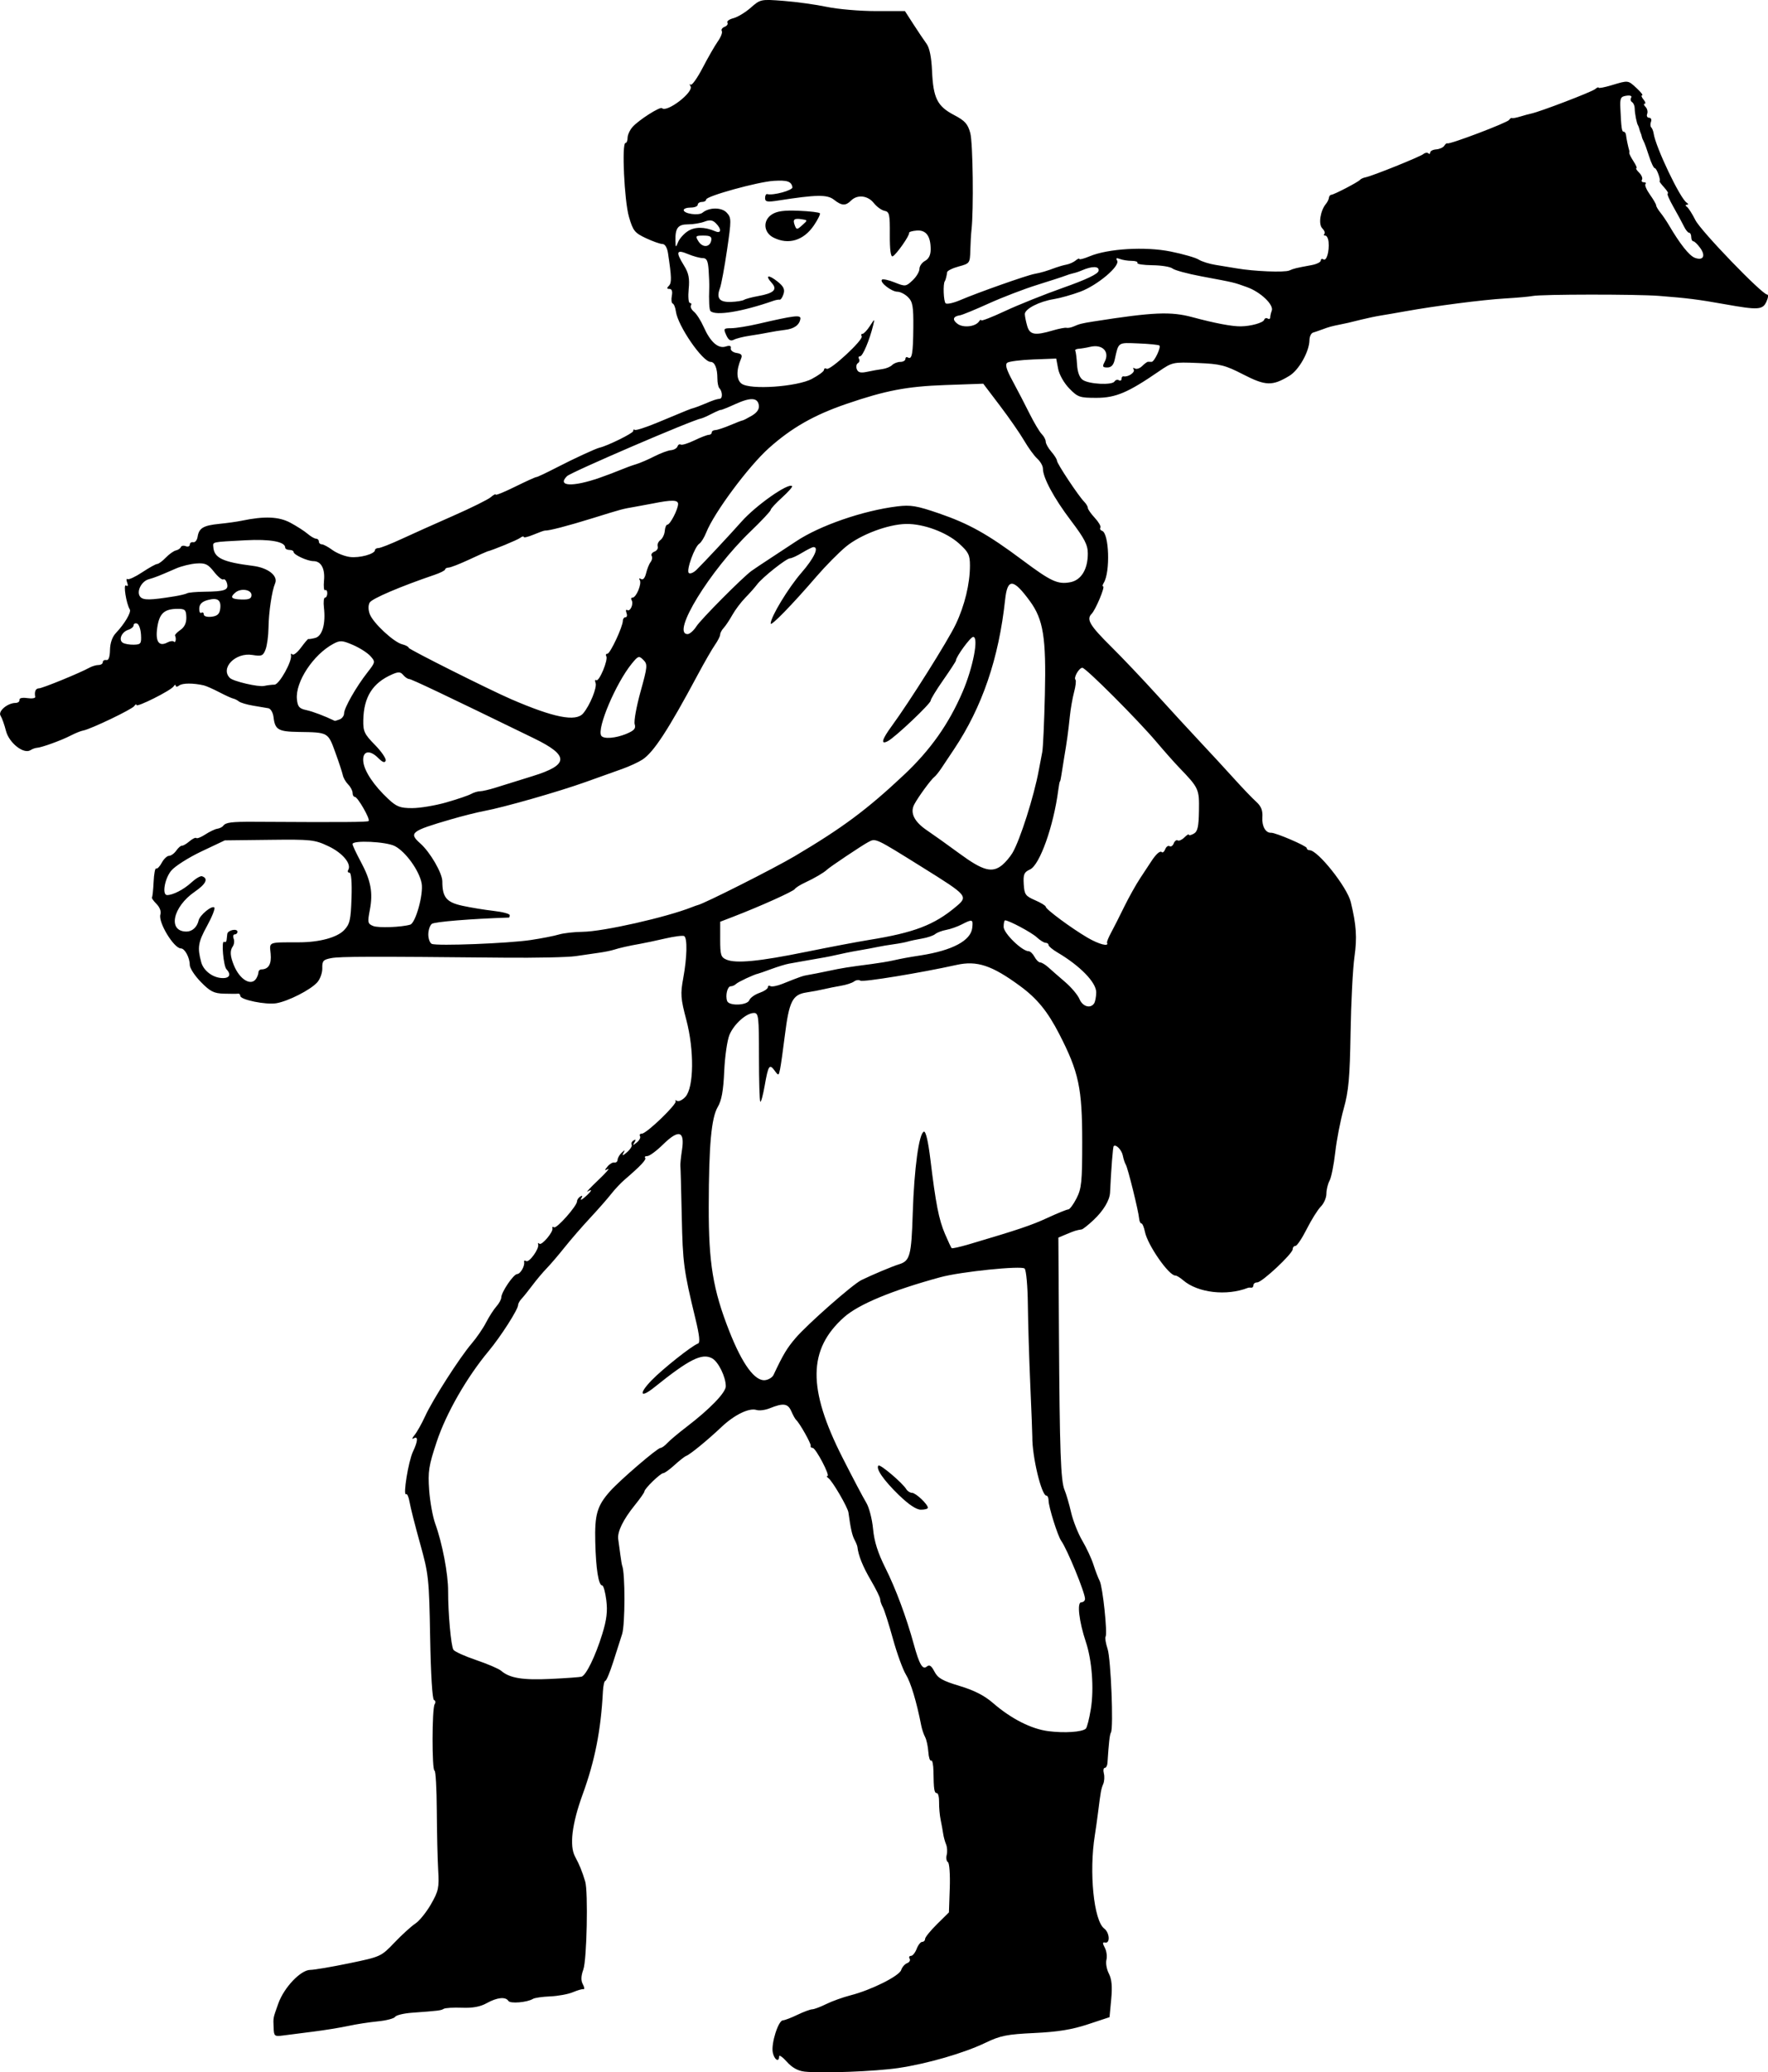 <?xml version="1.0" encoding="UTF-8"?>
<svg version="1.1" viewBox="0 0 201.59 236.3" xmlns="http://www.w3.org/2000/svg">
<g transform="translate(-11.328 -5.134)">
<path d="m103.05 241.35c-0.743-0.082-1.41-0.453-2-1.115-0.487-0.545-0.885-0.822-0.885-0.614 0 0.733-0.568 0.367-0.727-0.469-0.194-1.016 0.636-3.629 1.157-3.644 0.203-6e-3 0.946-0.289 1.65-0.629s1.466-0.623 1.693-0.629c0.227-6e-3 0.947-0.276 1.6-0.601 0.653-0.324 1.907-0.774 2.787-1 2.348-0.602 5.541-2.199 5.757-2.88 0.103-0.325 0.407-0.676 0.676-0.779 0.268-0.103 0.398-0.332 0.289-0.51s-0.043-0.322 0.148-0.322c0.191 0 0.484-0.36 0.651-0.8s0.452-0.8 0.632-0.8 0.328-0.151 0.328-0.335c0-0.184 0.612-0.94 1.36-1.68l1.36-1.345 0.096-2.771c0.053-1.533-0.041-2.856-0.21-2.96-0.168-0.104-0.232-0.475-0.14-0.824 0.091-0.349 0.059-0.889-0.071-1.2-0.13-0.311-0.279-0.853-0.329-1.205-0.051-0.352-0.182-1.072-0.291-1.6s-0.189-1.428-0.177-2c0.012-0.572-0.102-1.04-0.254-1.04-0.299 0-0.359-0.384-0.388-2.492-0.01-0.754-0.129-1.304-0.263-1.221-0.135 0.083-0.279-0.364-0.322-0.994-0.042-0.63-0.208-1.39-0.369-1.69-0.16-0.3-0.359-0.891-0.441-1.315-0.524-2.689-1.188-4.898-1.745-5.804-0.354-0.575-1.022-2.414-1.484-4.086s-0.978-3.29-1.146-3.596c-0.168-0.306-0.306-0.713-0.306-0.906 0-0.193-0.48-1.17-1.067-2.171-0.915-1.56-1.426-2.833-1.53-3.806-0.014-0.133-0.163-0.498-0.331-0.811-0.267-0.498-0.445-1.299-0.692-3.11-0.082-0.6-1.831-3.597-2.284-3.915-0.184-0.129-0.233-0.237-0.109-0.24 0.344-7e-3 -1.335-3.205-1.684-3.205-0.167 0-0.268-0.108-0.225-0.24 0.074-0.226-1.272-2.615-1.668-2.96-0.101-0.088-0.347-0.533-0.547-0.989-0.389-0.888-0.912-0.958-2.466-0.328-0.507 0.205-1.181 0.291-1.496 0.191-0.85-0.27-2.527 0.549-4.016 1.96-1.557 1.476-3.566 3.121-4.004 3.278-0.171 0.061-0.769 0.529-1.328 1.04-0.559 0.511-1.139 0.928-1.29 0.928-0.319 0-2.144 1.771-2.144 2.082 0 0.116-0.486 0.811-1.08 1.545-1.34 1.655-2.027 3.057-1.908 3.894 0.05 0.352 0.158 1.144 0.239 1.76 0.081 0.616 0.178 1.192 0.215 1.28 0.344 0.824 0.338 6.706-0.009 7.785-0.179 0.558-0.636 1.987-1.015 3.175s-0.784 2.16-0.9 2.16c-0.116 0-0.239 0.54-0.274 1.2-0.23 4.439-0.913 7.907-2.316 11.76-1.216 3.34-1.521 5.855-0.858 7.083 0.501 0.929 0.805 1.676 1.153 2.837 0.349 1.165 0.185 8.924-0.212 10.032-0.269 0.751-0.286 1.255-0.056 1.685 0.18 0.337 0.214 0.588 0.074 0.557-0.14-0.031-0.686 0.127-1.214 0.35s-1.688 0.437-2.577 0.474c-0.889 0.037-1.772 0.164-1.963 0.281-0.663 0.409-2.604 0.573-2.811 0.237-0.312-0.505-1.289-0.404-2.471 0.255-0.733 0.409-1.6 0.57-2.818 0.522-0.968-0.037-1.904 0.018-2.08 0.123-0.324 0.194-0.557 0.223-3.627 0.448-0.939 0.069-1.803 0.28-1.92 0.469-0.117 0.189-1.005 0.42-1.973 0.514-0.968 0.094-2.48 0.328-3.36 0.52s-2.68 0.485-4 0.651-2.868 0.364-3.44 0.44c-0.977 0.13-1.042 0.077-1.078-0.87-0.046-1.231-0.085-1.029 0.531-2.768 0.65-1.835 2.554-3.839 3.652-3.843 0.448-2e-3 2.446-0.341 4.438-0.754 3.59-0.744 3.637-0.766 5.162-2.365 0.846-0.887 1.914-1.859 2.373-2.16 0.459-0.301 1.263-1.296 1.787-2.211 0.86-1.504 0.94-1.88 0.821-3.886-0.072-1.222-0.144-4.273-0.158-6.781-0.015-2.508-0.13-4.56-0.257-4.561-0.308-6.4e-4 -0.297-7.097 0.011-7.572 0.133-0.205 0.1-0.421-0.073-0.48-0.189-0.064-0.366-2.932-0.441-7.147-0.121-6.746-0.169-7.194-1.152-10.72-0.564-2.024-1.102-4.147-1.195-4.717-0.094-0.571-0.274-0.973-0.4-0.895-0.376 0.233 0.268-3.743 0.784-4.836 0.582-1.234 0.612-1.829 0.076-1.516-0.22 0.129-0.172-0.043 0.107-0.381 0.279-0.338 0.824-1.308 1.211-2.155 0.867-1.896 3.93-6.679 5.313-8.296 0.563-0.658 1.299-1.734 1.636-2.391 0.337-0.657 0.864-1.478 1.172-1.824s0.56-0.808 0.56-1.026c0-0.601 1.389-2.653 1.806-2.668 0.378-0.014 0.901-0.931 0.797-1.397-0.032-0.145 0.073-0.182 0.234-0.083 0.339 0.21 1.513-1.416 1.367-1.893-0.054-0.176 0.005-0.217 0.131-0.091 0.261 0.261 1.63-1.355 1.496-1.767-0.048-0.148 0.035-0.194 0.185-0.101 0.298 0.184 2.623-2.443 2.623-2.963 0-0.176 0.166-0.423 0.369-0.548 0.249-0.154 0.283-0.082 0.105 0.221-0.145 0.247 0.048 0.175 0.431-0.16 0.766-0.671 0.92-1.001 0.295-0.631-0.22 0.13 0.32-0.448 1.2-1.284s1.384-1.411 1.12-1.277c-0.41 0.209-0.417 0.167-0.049-0.286 0.237-0.292 0.59-0.5 0.785-0.461 0.195 0.038 0.361-0.103 0.369-0.314s0.216-0.571 0.461-0.8c0.371-0.345 0.402-0.334 0.185 0.064-0.171 0.314-0.024 0.271 0.426-0.123 0.378-0.332 0.617-0.718 0.53-0.858-0.087-0.14 0.011-0.359 0.217-0.487 0.256-0.158 0.289-0.089 0.104 0.218-0.23 0.382-0.19 0.384 0.267 0.013 0.296-0.24 0.459-0.564 0.363-0.72-0.096-0.156 1.19e-4 -0.284 0.215-0.284 0.538 0 4.098-3.438 3.849-3.717-0.111-0.124-0.04-0.134 0.156-0.022 0.196 0.112 0.628-0.096 0.96-0.462 0.966-1.068 1.016-5.308 0.103-8.765-0.648-2.455-0.686-2.958-0.352-4.766 0.435-2.361 0.485-4.561 0.108-4.793-0.145-0.09-1.117 0.033-2.16 0.274-1.042 0.241-2.328 0.513-2.856 0.606-1.288 0.226-2.329 0.46-3.032 0.684-0.32 0.101-1.064 0.251-1.654 0.333-0.59 0.082-1.793 0.256-2.673 0.388s-4.552 0.21-8.16 0.175c-15.161-0.148-18.696-0.14-19.699 0.049-0.924 0.173-1.054 0.319-1.031 1.149 0.015 0.523-0.247 1.254-0.582 1.624-0.772 0.854-3.268 2.128-4.644 2.371-1.179 0.208-4.124-0.391-4.124-0.838 0-0.158-0.108-0.271-0.24-0.25-0.132 0.021-0.858 0.021-1.613 0-1.157-0.032-1.572-0.241-2.64-1.331-0.697-0.711-1.267-1.585-1.267-1.941 0-0.831-0.562-1.886-1.005-1.886-0.808 0-2.622-2.997-2.345-3.872 0.109-0.342-0.073-0.83-0.447-1.205-0.346-0.346-0.578-0.681-0.515-0.744 0.063-0.063 0.148-0.86 0.19-1.771 0.042-0.911 0.172-1.597 0.291-1.523 0.118 0.073 0.405-0.222 0.638-0.656 0.232-0.434 0.606-0.789 0.83-0.789 0.224 0 0.596-0.269 0.826-0.597 0.23-0.328 0.521-0.58 0.648-0.56 0.126 0.02 0.51-0.203 0.853-0.497 0.343-0.294 0.695-0.462 0.783-0.374 0.088 0.088 0.553-0.099 1.035-0.415 0.482-0.316 1.092-0.606 1.356-0.644 0.264-0.039 0.566-0.188 0.672-0.332 0.29-0.394 0.923-0.476 3.552-0.461 10.179 0.059 12.906 0.041 13.036-0.089 0.206-0.206-1.251-2.751-1.575-2.751-0.144 0-0.261-0.206-0.261-0.457 0-0.251-0.224-0.681-0.497-0.954-0.274-0.274-0.55-0.752-0.613-1.063-0.064-0.311-0.452-1.489-0.863-2.618-0.831-2.285-0.792-2.263-4.179-2.313-2.321-0.034-2.692-0.253-2.859-1.687-0.06-0.515-0.323-0.969-0.588-1.014-0.264-0.046-1.056-0.18-1.76-0.299-0.704-0.119-1.424-0.334-1.6-0.478-0.176-0.144-0.464-0.29-0.64-0.324-0.176-0.034-0.896-0.362-1.6-0.729-0.704-0.367-1.496-0.717-1.76-0.778-1.188-0.275-2.433-0.272-2.8 0.008-0.22 0.168-0.402 0.179-0.405 0.026-0.003-0.154-0.111-0.118-0.24 0.08-0.311 0.474-4.234 2.441-4.24 2.126-0.003-0.135-0.111-0.084-0.24 0.113-0.246 0.375-4.989 2.648-5.829 2.794-0.267 0.046-0.918 0.309-1.446 0.584-1.043 0.543-3.326 1.368-3.84 1.389-0.176 0.007-0.504 0.128-0.729 0.269-0.776 0.486-2.444-0.834-2.791-2.208-0.176-0.696-0.453-1.471-0.615-1.723-0.324-0.503 0.784-1.448 1.708-1.457 0.278-0.003 0.479-0.159 0.446-0.347-0.036-0.204 0.323-0.285 0.893-0.202 0.524 0.077 0.931 0.015 0.903-0.138-0.111-0.612 0.045-0.972 0.425-0.975 0.392-0.003 4.66-1.75 5.756-2.356 0.306-0.169 0.774-0.307 1.04-0.307s0.484-0.144 0.484-0.32 0.18-0.284 0.4-0.24c0.262 0.052 0.407-0.347 0.422-1.16 0.014-0.782 0.26-1.491 0.667-1.92 0.999-1.053 1.785-2.382 1.592-2.694-0.406-0.656-0.766-2.938-0.432-2.731 0.215 0.133 0.262 0.008 0.129-0.339-0.116-0.302-0.095-0.477 0.047-0.39 0.142 0.088 0.896-0.264 1.676-0.782 0.78-0.518 1.546-0.942 1.702-0.943 0.156-6.4e-4 0.596-0.325 0.977-0.721 0.382-0.396 0.902-0.767 1.157-0.824s0.508-0.229 0.564-0.382c0.055-0.153 0.307-0.199 0.56-0.102 0.253 0.097 0.459 0.017 0.459-0.178 0-0.195 0.177-0.318 0.392-0.274s0.44-0.234 0.499-0.617c0.153-0.996 0.654-1.296 2.468-1.476 0.88-0.087 2.032-0.248 2.56-0.359 2.595-0.542 4.235-0.474 5.55 0.23 0.72 0.386 1.604 0.953 1.963 1.261 0.359 0.308 0.796 0.56 0.97 0.56 0.174 0 0.316 0.144 0.316 0.32s0.15 0.32 0.333 0.32c0.183 0 0.726 0.291 1.207 0.646 0.48 0.355 1.375 0.713 1.987 0.796 1.095 0.147 2.873-0.34 2.873-0.787 0-0.125 0.18-0.229 0.4-0.229 0.22-9.6e-4 1.392-0.462 2.605-1.024 1.213-0.562 3.877-1.758 5.92-2.656 2.043-0.899 3.967-1.852 4.275-2.119 0.308-0.267 0.56-0.399 0.56-0.293 0 0.106 1.007-0.306 2.238-0.914 1.231-0.608 2.314-1.098 2.407-1.089 0.093 0.009 1.138-0.484 2.322-1.096 1.911-0.988 4.429-2.152 4.873-2.253 0.909-0.207 3.84-1.652 3.84-1.894 0-0.173 0.08-0.235 0.177-0.138 0.097 0.097 1.285-0.286 2.64-0.852 3.543-1.48 3.71-1.546 4.063-1.635 0.176-0.044 0.752-0.262 1.28-0.485 1.027-0.433 1.274-0.516 1.732-0.579 0.324-0.044 0.278-0.857-0.069-1.204-0.122-0.122-0.223-0.619-0.223-1.103 0-1.163-0.299-1.893-0.774-1.893-0.916 0-3.743-4.108-3.959-5.754-0.058-0.443-0.22-0.847-0.36-0.897-0.14-0.05-0.186-0.446-0.103-0.88 0.099-0.515 0.005-0.789-0.271-0.789-0.311 0-0.327-0.094-0.064-0.358 0.331-0.331 0.314-0.975-0.102-3.722-0.095-0.629-0.343-1.04-0.626-1.04-0.258 0-1.109-0.301-1.891-0.668-1.284-0.604-1.472-0.839-1.935-2.432-0.527-1.812-0.838-8.42-0.396-8.42 0.132 1.17e-4 0.24-0.266 0.24-0.591s0.252-0.878 0.56-1.23c0.689-0.786 3.153-2.36 3.364-2.149 0.544 0.544 3.639-1.828 3.254-2.494-0.132-0.229-0.127-0.314 0.012-0.188 0.139 0.125 0.755-0.739 1.37-1.92 0.614-1.181 1.397-2.543 1.739-3.026 0.342-0.483 0.541-1.008 0.443-1.167-0.098-0.159 0.046-0.375 0.32-0.48 0.274-0.105 0.418-0.321 0.32-0.479s0.209-0.385 0.682-0.504c0.473-0.119 1.363-0.657 1.978-1.197 1.106-0.971 1.144-0.979 3.758-0.778 1.453 0.112 3.667 0.419 4.921 0.683 1.254 0.264 3.77 0.48 5.591 0.48h3.312l0.981 1.52c0.539 0.836 1.211 1.835 1.493 2.22 0.331 0.453 0.549 1.545 0.617 3.094 0.135 3.081 0.599 4.013 2.491 5.006 1.263 0.662 1.585 1.019 1.87 2.07 0.3 1.107 0.395 8.804 0.136 11.05-0.051 0.44-0.111 1.478-0.133 2.308-0.04 1.478-0.067 1.515-1.321 1.852-0.704 0.19-1.298 0.483-1.32 0.652-0.054 0.419-0.186 0.931-0.265 1.028-0.227 0.281-0.145 2.358 0.1 2.528 0.165 0.115 0.9-0.049 1.633-0.363 2.014-0.863 7.583-2.83 8.491-2.999 0.781-0.145 1.343-0.311 2.48-0.734 0.308-0.114 0.837-0.261 1.175-0.326 0.338-0.065 0.806-0.277 1.04-0.471 0.234-0.194 0.425-0.271 0.425-0.17 0 0.101 0.526-0.037 1.169-0.306 2.1-0.877 6.34-1.128 9.231-0.545 1.408 0.284 2.848 0.698 3.2 0.92 0.352 0.222 1.216 0.494 1.92 0.605 0.704 0.11 1.784 0.288 2.4 0.395 1.986 0.345 5.462 0.486 6.019 0.244 0.546-0.238 0.664-0.266 2.541-0.615 0.572-0.106 1.04-0.339 1.04-0.517 0-0.178 0.14-0.238 0.311-0.132 0.353 0.218 0.683-0.916 0.581-1.994-0.037-0.396-0.205-0.72-0.373-0.72s-0.216-0.089-0.107-0.198c0.109-0.109-9.6e-4 -0.397-0.244-0.64-0.459-0.459-0.219-2.007 0.432-2.792 0.168-0.203 0.318-0.513 0.333-0.689 0.015-0.176 0.135-0.327 0.267-0.334 0.317-0.019 3.075-1.456 3.28-1.708 0.088-0.108 0.376-0.239 0.64-0.29 0.77-0.149 6.206-2.338 6.589-2.654 0.192-0.158 0.444-0.193 0.56-0.077 0.116 0.116 0.211 0.073 0.211-0.095s0.311-0.329 0.691-0.357c0.38-0.029 0.792-0.216 0.916-0.415 0.124-0.2 0.28-0.322 0.349-0.271 0.214 0.159 6.834-2.351 7.04-2.67 0.108-0.166 0.252-0.264 0.32-0.217 0.068 0.047 0.484-0.026 0.924-0.162 0.44-0.136 1.016-0.292 1.28-0.347 0.995-0.206 6.883-2.459 7.273-2.783 0.224-0.186 0.407-0.262 0.407-0.17 0 0.092 0.671-0.034 1.491-0.281 1.918-0.577 1.848-0.586 2.859 0.351 0.475 0.44 0.753 0.8 0.617 0.8-0.135 0-0.067 0.216 0.152 0.48 0.219 0.264 0.28 0.48 0.135 0.48s-0.102 0.162 0.096 0.359c0.197 0.197 0.283 0.557 0.19 0.8-0.093 0.243 6e-3 0.441 0.219 0.441 0.214 0 0.311 0.202 0.216 0.449-0.095 0.247-0.082 0.539 0.028 0.649s0.233 0.423 0.273 0.694c0.23 1.567 3.011 7.4 3.759 7.883 0.201 0.13 0.22 0.239 0.044 0.245-0.213 0.006-0.213 0.088 0 0.245 0.176 0.129 0.608 0.81 0.96 1.512 0.621 1.239 7.607 8.483 8.181 8.483 0.157 0 0.122 0.36-0.079 0.8-0.434 0.952-0.926 0.984-4.742 0.303-3.034-0.542-4.258-0.696-7.52-0.952-2.559-0.2-13.435-0.191-14.4 0.013-0.352 0.074-1.792 0.203-3.2 0.286-2.524 0.149-7.925 0.847-11.36 1.467-0.968 0.175-2.192 0.385-2.72 0.468-0.528 0.083-1.536 0.293-2.24 0.467-0.704 0.174-1.316 0.324-1.36 0.333-0.044 0.009-0.116 0.026-0.16 0.039-0.044 0.013-0.44 0.096-0.88 0.185-1.028 0.207-1.302 0.283-2.08 0.573-0.352 0.131-0.82 0.293-1.04 0.358-0.22 0.066-0.403 0.448-0.407 0.849-0.013 1.3-1.196 3.413-2.281 4.073-1.946 1.184-2.715 1.162-5.257-0.145-2.079-1.07-2.627-1.208-5.199-1.312-2.823-0.115-2.904-0.097-4.44 0.96-3.51 2.414-4.919 3.012-7.111 3.013-1.915 0.001-2.128-0.073-3.103-1.077-0.599-0.616-1.141-1.576-1.265-2.24l-0.218-1.162-2.599 0.1c-1.429 0.055-2.769 0.222-2.977 0.372-0.277 0.2-0.115 0.759 0.606 2.091 0.542 1 1.407 2.668 1.924 3.706 0.516 1.038 1.144 2.092 1.394 2.343s0.455 0.639 0.455 0.863c0 0.225 0.288 0.74 0.64 1.146s0.64 0.868 0.64 1.026c0 0.322 2.451 4.017 3.102 4.676 0.23 0.233 0.418 0.549 0.418 0.704 0 0.154 0.357 0.666 0.794 1.137 0.437 0.471 0.724 0.97 0.638 1.109s-2e-3 0.304 0.186 0.366c0.814 0.271 0.959 4.715 0.194 5.941-0.137 0.22-0.17 0.4-0.073 0.4 0.266 0-0.846 2.66-1.308 3.129-0.624 0.633-0.208 1.328 2.253 3.765 1.252 1.24 3.572 3.685 5.156 5.433 1.584 1.748 3.83 4.19 4.99 5.426 1.161 1.236 2.889 3.11 3.84 4.164 0.951 1.054 2.083 2.237 2.516 2.627 0.584 0.527 0.767 0.989 0.713 1.798-0.068 1.004 0.377 1.784 0.997 1.749 0.499-0.028 4.064 1.501 4.064 1.743 0 0.135 0.146 0.246 0.325 0.246 0.94 0 4.285 4.211 4.697 5.913 0.636 2.627 0.731 4.044 0.419 6.247-0.187 1.32-0.386 5.208-0.443 8.64-0.086 5.167-0.221 6.659-0.784 8.678-0.374 1.341-0.809 3.583-0.965 4.983-0.157 1.4-0.448 2.849-0.647 3.221-0.199 0.372-0.362 1.046-0.362 1.497s-0.284 1.105-0.631 1.452c-0.347 0.347-1.069 1.499-1.605 2.56-0.536 1.061-1.116 1.929-1.289 1.929-0.173 0-0.315 0.169-0.315 0.375 0 0.51-3.498 3.785-4.043 3.785-0.24 0-0.437 0.144-0.437 0.32s-0.108 0.303-0.24 0.282c-0.132-0.021-0.312-0.01-0.4 0.025-2.424 0.945-5.697 0.563-7.357-0.858-0.365-0.313-0.767-0.56-0.893-0.55-0.718 0.059-3.174-3.462-3.479-4.986-0.105-0.524-0.286-0.953-0.402-0.953-0.117 0-0.233-0.252-0.26-0.56-0.073-0.859-1.288-5.771-1.52-6.146-0.113-0.182-0.265-0.645-0.339-1.029-0.125-0.649-0.788-1.333-1.043-1.078-0.091 0.091-0.287 2.597-0.414 5.293-0.041 0.877-0.756 2.068-1.873 3.12-0.607 0.572-1.22 1.058-1.361 1.08-0.62 0.096-0.789 0.149-1.698 0.529l-0.96 0.402 0.066 10.954c0.081 13.428 0.202 16.803 0.641 17.834 0.187 0.44 0.522 1.585 0.743 2.544 0.221 0.959 0.795 2.411 1.276 3.226 0.481 0.815 1.054 2.046 1.273 2.736 0.22 0.69 0.54 1.527 0.712 1.861 0.346 0.672 0.906 5.971 0.672 6.36-0.082 0.135 0.021 0.758 0.227 1.384 0.377 1.141 0.694 9.003 0.384 9.533-0.143 0.245-0.243 1.125-0.397 3.477-0.02 0.308-0.158 0.56-0.307 0.56s-0.195 0.286-0.104 0.635c0.091 0.349 0.059 0.889-0.071 1.2-0.243 0.58-0.285 0.81-0.596 3.285-0.1 0.792-0.262 1.944-0.361 2.56-0.678 4.207-0.121 9.749 1.068 10.64 0.617 0.462 0.7 1.722 0.106 1.596-0.308-0.065-0.316 0.069-0.038 0.59 0.199 0.371 0.282 0.991 0.185 1.377-0.097 0.386 0.029 1.098 0.28 1.581 0.326 0.628 0.402 1.462 0.265 2.92l-0.191 2.041-2.472 0.817c-1.821 0.602-3.425 0.862-6.093 0.989-3.139 0.149-3.881 0.297-5.565 1.107-2.455 1.181-6.636 2.394-9.943 2.885-2.64 0.392-8.748 0.625-10.715 0.409zm32.083-39.098c0.137-0.123 0.397-1.143 0.578-2.267 0.37-2.297 0.128-5.53-0.571-7.622-0.778-2.329-1.034-4.524-0.528-4.524 0.238 0 0.432-0.177 0.432-0.394 0-0.708-2.031-5.658-2.711-6.608-0.402-0.562-1.438-3.859-1.444-4.598-3e-3 -0.308-0.114-0.56-0.247-0.56-0.564 0-1.639-4.491-1.608-6.72 4e-3 -0.264-0.1-2.928-0.231-5.92s-0.256-7.125-0.278-9.184c-0.022-2.059-0.187-3.891-0.366-4.07-0.355-0.355-7.288 0.355-9.594 0.983-5.514 1.502-9.339 3.089-10.992 4.561-4.128 3.676-4.178 8.136-0.181 16.015 1.164 2.296 2.382 4.606 2.706 5.134s0.673 1.871 0.776 2.983c0.134 1.441 0.541 2.73 1.416 4.48 1.177 2.353 2.39 5.617 3.234 8.697 0.625 2.282 1 2.926 1.473 2.533 0.306-0.254 0.526-0.111 0.88 0.574 0.384 0.743 0.918 1.047 2.865 1.632 1.651 0.496 2.826 1.094 3.788 1.93 2.089 1.814 4.384 2.981 6.355 3.23 1.833 0.232 3.821 0.098 4.249-0.286zm-21.326-26.653c-1.727-1.675-2.654-3.016-2.317-3.352 0.188-0.188 2.738 1.974 3.17 2.689 0.141 0.233 0.44 0.423 0.664 0.423 0.418 0 1.8 1.306 1.8 1.701 0 0.121-0.357 0.219-0.792 0.219-0.523 0-1.382-0.572-2.525-1.68zm-36.17 20.721c0.52-0.155 1.584-2.342 2.356-4.842 0.511-1.655 0.626-2.606 0.467-3.876-0.116-0.926-0.326-1.683-0.468-1.683-0.417 0-0.716-1.876-0.792-4.96-0.077-3.134 0.212-4.124 1.688-5.784 1.126-1.266 5.398-4.936 5.747-4.936 0.146 0 0.498-0.252 0.782-0.56 0.284-0.308 1.269-1.136 2.19-1.84 2.664-2.037 4.477-3.914 4.477-4.635 0-1.072-0.852-2.804-1.566-3.187-1.155-0.618-2.606 0.111-6.581 3.307-1.615 1.298-1.824 0.764-0.312-0.796 1.277-1.318 4.624-3.97 5.29-4.192 0.258-0.086 0.173-0.909-0.292-2.829-1.338-5.523-1.447-6.342-1.559-11.667-0.063-2.992-0.134-5.584-0.158-5.76-0.024-0.176 0.06-1.005 0.187-1.842 0.328-2.161-0.377-2.356-2.165-0.601-0.742 0.728-1.547 1.323-1.79 1.323s-0.354 0.087-0.248 0.194c0.183 0.183-0.525 0.939-2.327 2.481-0.44 0.377-1.137 1.117-1.548 1.645-0.412 0.528-1.492 1.758-2.4 2.733-0.908 0.975-2.22 2.487-2.915 3.36-0.695 0.873-1.614 1.947-2.041 2.387s-1.155 1.304-1.616 1.92c-0.461 0.616-1.019 1.31-1.239 1.543-0.22 0.233-0.4 0.554-0.4 0.715 0 0.506-1.976 3.595-3.365 5.262-2.49 2.987-4.833 7.077-5.911 10.318-0.917 2.758-1.018 3.402-0.867 5.522 0.095 1.32 0.407 3.048 0.695 3.84 0.801 2.204 1.474 5.725 1.468 7.68-0.008 2.522 0.327 6.245 0.601 6.689 0.129 0.208 1.297 0.738 2.596 1.178s2.583 0.99 2.852 1.224c0.961 0.832 2.443 1.077 5.611 0.927 1.76-0.084 3.359-0.199 3.553-0.257zm21.887-34.401c1.099-2.336 1.531-3.059 2.518-4.212 1.349-1.577 6.494-6.109 7.496-6.604 1.158-0.573 3.536-1.573 4.276-1.798 1.276-0.389 1.43-0.956 1.587-5.846 0.164-5.103 0.71-9.101 1.269-9.284 0.218-0.071 0.494 1.107 0.744 3.175 0.607 5.038 0.964 6.856 1.666 8.493 0.354 0.826 0.694 1.553 0.756 1.614 0.061 0.061 0.952-0.137 1.98-0.441 5.665-1.676 7.121-2.167 8.984-3.029 1.127-0.522 2.18-0.948 2.34-0.948s0.582-0.57 0.938-1.267c0.569-1.115 0.646-1.882 0.646-6.384 0-6.192-0.383-7.998-2.619-12.348-1.325-2.578-2.526-4.049-4.466-5.473-3.216-2.361-4.911-2.924-7.244-2.406-4.071 0.903-10.656 1.982-10.958 1.795-0.188-0.116-0.515-0.074-0.727 0.092-0.212 0.167-0.89 0.388-1.506 0.492-0.616 0.104-1.48 0.277-1.92 0.384s-1.347 0.278-2.015 0.379c-1.581 0.241-1.968 1.012-2.451 4.897-0.208 1.672-0.452 3.4-0.543 3.84-0.159 0.771-0.18 0.778-0.615 0.183-0.6-0.821-0.732-0.624-1.142 1.708-0.192 1.09-0.417 1.914-0.5 1.83-0.083-0.083-0.151-2.394-0.151-5.136 0-4.563-0.048-4.985-0.569-4.985-0.869 0-2.279 1.259-2.796 2.497-0.255 0.61-0.524 2.48-0.598 4.155-0.098 2.209-0.298 3.323-0.731 4.056-0.739 1.253-1.02 4.342-1.034 11.372-0.013 6.445 0.487 9.476 2.336 14.181 1.499 3.814 2.944 5.778 4.121 5.604 0.386-0.057 0.804-0.32 0.928-0.584zm36.555-42.368c0.129-0.193 0.237-0.762 0.24-1.264 6e-3 -1.13-1.825-3.014-4.419-4.546-0.559-0.33-1.016-0.713-1.016-0.851 0-0.138-0.15-0.251-0.333-0.251s-0.636-0.282-1.005-0.626c-0.592-0.551-3.178-1.934-3.618-1.934-0.09 0-0.163 0.336-0.163 0.746 0 0.726 2.104 2.774 2.85 2.774 0.18 0 0.482 0.288 0.67 0.64s0.481 0.64 0.651 0.64 0.587 0.252 0.926 0.56c0.34 0.308 1.199 1.058 1.909 1.667 0.71 0.609 1.448 1.485 1.639 1.947 0.356 0.86 1.249 1.126 1.669 0.497zm-39.314-0.367c0.105-0.272 0.624-0.646 1.154-0.831 0.53-0.185 0.964-0.475 0.964-0.644s0.129-0.228 0.286-0.131c0.157 0.097 0.769-0.017 1.36-0.254 2.086-0.836 2.36-0.931 2.994-1.03 0.352-0.055 1.36-0.253 2.24-0.441 1.595-0.34 2.229-0.441 4.96-0.795 0.792-0.103 1.872-0.281 2.4-0.398 1.187-0.261 1.586-0.335 3.2-0.588 3.605-0.567 5.693-1.68 5.861-3.125 0.117-1.004 0.026-1.034-1.194-0.404-0.496 0.256-1.293 0.537-1.772 0.624-0.479 0.087-1.044 0.302-1.256 0.478-0.212 0.176-0.883 0.404-1.492 0.508-0.609 0.103-1.343 0.259-1.63 0.346-0.288 0.087-1.008 0.224-1.6 0.304-0.592 0.08-1.437 0.222-1.877 0.316-0.44 0.094-1.286 0.252-1.881 0.351-0.594 0.099-1.35 0.241-1.68 0.314-1.688 0.377-2.116 0.464-2.999 0.612-0.528 0.089-1.392 0.24-1.92 0.337-0.528 0.097-1.248 0.225-1.6 0.286-0.352 0.061-1.254 0.336-2.005 0.612-0.75 0.276-1.432 0.514-1.514 0.528-0.429 0.076-2.277 0.939-2.508 1.171-0.147 0.148-0.421 0.268-0.609 0.268-0.378 0-0.632 1.05-0.407 1.68 0.21 0.587 2.293 0.509 2.525-0.095zm-56.225-2.465c0.14-0.22 0.256-0.544 0.259-0.72 0.003-0.176 0.149-0.322 0.325-0.325 0.827-0.013 1.175-0.601 1.062-1.793-0.132-1.381-0.357-1.291 3.258-1.298 2.326-4e-3 4.34-0.555 5.138-1.404 0.636-0.677 0.747-1.171 0.826-3.662 0.057-1.805-0.03-2.879-0.235-2.879-0.18 0-0.244-0.133-0.144-0.296 0.42-0.68-0.623-1.944-2.235-2.707-1.594-0.755-1.949-0.794-6.756-0.737l-5.074 0.06-2.663 1.261c-1.465 0.694-3.013 1.677-3.44 2.185-0.758 0.901-1.082 2.794-0.478 2.794 0.67 0 1.908-0.64 2.754-1.424 0.494-0.458 1.044-0.784 1.222-0.724 0.76 0.253 0.47 0.875-0.825 1.766-2.524 1.736-3.106 4.542-0.943 4.542 0.658 0 1.214-0.511 1.386-1.273 0.138-0.61 1.517-1.743 1.79-1.47 0.115 0.115-0.267 1.077-0.85 2.138-1.004 1.827-1.099 2.437-0.641 4.113 0.243 0.888 1.173 1.65 2.169 1.776 1.002 0.127 1.331-0.327 0.71-0.979-0.352-0.37-0.609-3.343-0.271-3.135 0.132 0.082 0.258-4e-3 0.28-0.191 0.022-0.186 0.058-0.505 0.08-0.708 0.047-0.436 1.16-0.669 1.16-0.242 0 0.16-0.139 0.292-0.31 0.292-0.17 0-0.226 0.218-0.124 0.484 0.102 0.266 0.059 0.662-0.095 0.88-0.349 0.491-0.311 1.113 0.133 2.186 0.671 1.623 1.965 2.384 2.533 1.49zm62.664-3.038c2.64-0.539 5.88-1.154 7.2-1.367 5.146-0.828 7.433-1.701 9.913-3.781 1.432-1.2 1.382-1.259-3.785-4.482-5.468-3.411-5.344-3.353-6.208-2.895-0.717 0.38-4.416 2.857-4.72 3.161-0.308 0.308-1.449 0.977-2.458 1.442-0.56 0.258-1.096 0.594-1.191 0.748-0.168 0.272-3.942 1.97-6.99 3.145l-1.519 0.585-0.001 2.01c-9.6e-4 1.782 0.08 2.045 0.719 2.313 1.093 0.459 3.745 0.2 9.04-0.881zm-31.36-1.359c1.232-0.184 2.672-0.466 3.2-0.626 0.528-0.16 1.752-0.299 2.72-0.31 2.339-0.026 9.58-1.663 12.48-2.821 0.264-0.105 0.552-0.207 0.64-0.226 0.712-0.152 8.677-4.17 11.04-5.569 5.471-3.24 8.252-5.309 12.48-9.284 3.017-2.837 5.106-5.795 6.682-9.463 1.193-2.776 1.864-6.265 1.206-6.265-0.31 0-1.968 2.273-1.968 2.698 0 0.083-0.648 1.078-1.44 2.211-0.792 1.133-1.44 2.194-1.44 2.358 0 0.348-4.022 4.157-4.866 4.608-0.869 0.465-0.715-0.151 0.427-1.709 2.028-2.767 6.416-9.742 7.3-11.606 1.021-2.151 1.618-4.625 1.618-6.699 0-1.204-0.163-1.534-1.236-2.504-1.425-1.288-4.061-2.266-6.027-2.236-2.067 0.031-5.219 1.218-6.88 2.591-0.817 0.675-2.325 2.203-3.351 3.395-2.774 3.223-5.226 5.741-5.226 5.367 0-0.751 2.01-4.069 3.51-5.794 1.44-1.656 2.035-2.923 1.37-2.92-0.132 6.4e-4 -0.711 0.289-1.288 0.64-0.576 0.351-1.2 0.639-1.386 0.639-0.415 0-3.163 2.18-3.763 2.987-0.24 0.323-0.839 0.998-1.331 1.501-0.492 0.503-1.159 1.388-1.483 1.968-0.324 0.579-0.769 1.246-0.989 1.482-0.22 0.236-0.4 0.576-0.4 0.756s-0.267 0.71-0.594 1.177c-0.327 0.467-1.211 2.001-1.964 3.409-3.359 6.277-5.024 8.832-6.302 9.669-0.45 0.295-1.484 0.773-2.298 1.063-0.815 0.29-2.705 0.966-4.201 1.502-3.062 1.097-9.342 2.891-11.52 3.292-0.792 0.146-2.52 0.58-3.84 0.965-4.541 1.324-4.82 1.545-3.472 2.74 1.123 0.994 2.512 3.389 2.512 4.331 0 1.813 0.466 2.378 2.29 2.777 0.94 0.206 2.538 0.467 3.55 0.582s1.84 0.332 1.84 0.484-0.036 0.277-0.08 0.279c-4.349 0.14-8.496 0.479-8.8 0.719-0.22 0.174-0.4 0.719-0.4 1.211 0 0.492 0.18 0.973 0.4 1.07 0.596 0.262 8.706-0.054 11.28-0.439zm65.712 0.317c-0.045-0.088 0.154-0.592 0.442-1.12s0.962-1.857 1.497-2.953c0.535-1.096 1.373-2.594 1.861-3.328s1.032-1.559 1.208-1.833c0.561-0.874 1.038-1.301 1.234-1.105 0.105 0.105 0.281-0.045 0.392-0.333 0.111-0.288 0.331-0.444 0.49-0.346 0.159 0.098 0.375-0.046 0.48-0.32 0.105-0.274 0.309-0.426 0.452-0.337 0.143 0.089 0.488-0.067 0.766-0.345 0.278-0.278 0.506-0.416 0.506-0.307 0 0.109 0.251 0.059 0.557-0.113 0.443-0.248 0.565-0.785 0.594-2.626 0.04-2.471-0.013-2.588-2.271-4.932-0.528-0.548-1.68-1.849-2.56-2.889-2.154-2.548-8.072-8.473-8.464-8.473-0.378 0-1.024 1.125-0.784 1.366 0.093 0.093 0.022 0.724-0.159 1.402-0.181 0.678-0.403 1.952-0.492 2.832-0.172 1.688-0.326 2.803-0.639 4.64-0.105 0.616-0.242 1.48-0.305 1.92-0.062 0.44-0.142 0.8-0.177 0.8-0.035 0-0.119 0.432-0.187 0.96-0.531 4.114-2.114 8.571-3.225 9.077-0.679 0.309-0.782 0.55-0.716 1.671 0.07 1.183 0.195 1.361 1.293 1.836 0.669 0.29 1.216 0.624 1.216 0.744 0 0.286 2.917 2.446 4.772 3.532 1.28 0.75 2.466 1.06 2.22 0.58zm-79.455-2.071c0.619-0.183 1.532-3.489 1.303-4.713-0.272-1.451-1.825-3.608-3.057-4.244-0.994-0.514-4.822-0.695-4.822-0.228 0 0.145 0.421 1.045 0.935 2 1.158 2.15 1.416 3.531 1.035 5.521-0.272 1.419-0.241 1.566 0.387 1.82 0.591 0.239 3.217 0.142 4.22-0.155zm67.524-6.816c0.363-0.304 0.876-0.913 1.14-1.353 0.86-1.436 2.465-6.472 3.008-9.44 0.129-0.704 0.307-1.64 0.396-2.08 0.089-0.44 0.224-3.392 0.299-6.56 0.155-6.47-0.179-8.549-1.707-10.638-1.904-2.601-2.562-2.639-2.828-0.162-0.716 6.68-2.609 12.228-5.812 17.031-0.504 0.756-1.158 1.736-1.452 2.178-0.294 0.442-0.655 0.89-0.802 0.997-0.369 0.269-1.844 2.285-2.294 3.136-0.509 0.963 6.4e-4 1.985 1.489 2.983 0.65 0.436 2.311 1.621 3.69 2.634 2.673 1.962 3.723 2.237 4.873 1.274zm-63.415-7.122c1.251-0.357 2.525-0.789 2.83-0.96 0.306-0.171 0.769-0.311 1.029-0.311 0.26 0 1.09-0.196 1.844-0.436 0.754-0.24 2.618-0.82 4.141-1.29 4.159-1.282 4.203-2.338 0.178-4.299-10.23-4.983-14-6.775-14.256-6.775-0.161 0-0.464-0.205-0.672-0.456-0.306-0.369-0.545-0.384-1.244-0.08-2.244 0.976-3.255 2.572-3.308 5.221-0.026 1.29 0.119 1.598 1.329 2.831 0.747 0.761 1.296 1.568 1.221 1.794-0.096 0.288-0.351 0.196-0.856-0.309-1.002-1.002-1.832-0.783-1.691 0.446 0.125 1.088 1.22 2.718 2.846 4.234 0.952 0.888 1.351 1.04 2.725 1.04 0.886 0 2.634-0.292 3.885-0.649zm20.548-7.824c0.888-0.371 1.091-0.606 0.939-1.086-0.107-0.337 0.192-2.005 0.664-3.707 0.803-2.893 0.824-3.13 0.323-3.63-0.5-0.5-0.586-0.473-1.316 0.421-1.813 2.22-4.003 7.383-3.486 8.219 0.251 0.405 1.637 0.301 2.875-0.216zm-32.7-1.641c0.278-0.107 0.506-0.418 0.506-0.692 0-0.609 1.366-3.007 2.647-4.647 0.932-1.192 0.938-1.225 0.35-1.881-0.329-0.367-1.219-0.936-1.978-1.264-1.23-0.531-1.474-0.546-2.24-0.137-2.291 1.225-4.351 4.349-4.161 6.309 0.084 0.867 0.264 1.078 1.061 1.249 0.747 0.16 2.103 0.673 3.254 1.231 0.03 0.014 0.282-0.061 0.56-0.168zm27.763-0.686c0.774-0.91 1.609-2.967 1.413-3.479-0.1-0.261-0.06-0.399 0.089-0.307 0.325 0.201 1.379-2.343 1.134-2.739-0.094-0.152-0.036-0.276 0.129-0.276 0.315 0 1.752-3.071 1.76-3.76 0.003-0.22 0.14-0.4 0.305-0.4 0.166 0 0.215-0.223 0.11-0.497-0.105-0.273-0.063-0.418 0.092-0.322 0.341 0.211 0.746-0.719 0.492-1.13-0.099-0.16-0.051-0.291 0.108-0.291 0.419 0 1.076-1.588 0.825-1.993-0.125-0.202-0.064-0.253 0.147-0.123 0.221 0.137 0.442-0.122 0.574-0.671 0.117-0.491 0.35-1.067 0.517-1.279 0.167-0.212 0.22-0.521 0.118-0.686-0.102-0.165 0.041-0.388 0.319-0.494 0.278-0.107 0.444-0.374 0.37-0.594-0.074-0.22 0.064-0.547 0.308-0.726 0.243-0.179 0.467-0.647 0.496-1.04 0.03-0.393 0.163-0.714 0.297-0.714 0.316 0 1.22-1.749 1.22-2.361 0-0.47-0.733-0.483-2.88-0.051-0.44 0.089-1.304 0.249-1.92 0.356-1.612 0.281-1.469 0.242-4.96 1.325-2.87 0.89-4.983 1.438-5.429 1.409-0.088-0.006-0.666 0.201-1.285 0.46-0.619 0.259-1.126 0.379-1.126 0.267 0-0.112-0.18-0.067-0.4 0.101-0.321 0.244-3.098 1.39-3.76 1.552-0.088 0.021-1.024 0.442-2.08 0.934s-2.1 0.899-2.32 0.905c-0.22 0.005-0.4 0.101-0.4 0.212 0 0.111-0.54 0.386-1.2 0.611-3.921 1.334-7.153 2.716-7.405 3.167-0.176 0.314-0.17 0.836 0.014 1.321 0.387 1.017 2.728 3.194 3.696 3.437 0.405 0.102 0.736 0.28 0.736 0.398 0 0.172 9.188 4.78 11.68 5.858 4.877 2.11 7.381 2.604 8.217 1.62zm-35.192-3.276c0.538-0.004 2.039-2.693 1.878-3.364-0.042-0.176 0.03-0.214 0.159-0.084 0.13 0.13 0.58-0.23 1-0.8 0.42-0.57 0.794-1.004 0.831-0.965 0.037 0.039 0.387-0.013 0.779-0.115 0.805-0.211 1.204-1.615 0.987-3.474-0.072-0.617-0.016-1.122 0.125-1.122s0.256-0.225 0.256-0.499c0-0.274-0.111-0.43-0.246-0.347-0.135 0.084-0.192-0.415-0.126-1.107 0.129-1.355-0.336-2.207-1.204-2.207-0.684 0-2.259-0.724-2.262-1.04-0.001-0.132-0.218-0.24-0.482-0.24s-0.48-0.121-0.48-0.269c0-0.669-1.714-0.981-4.55-0.829-3.876 0.208-3.687 0.168-3.646 0.751 0.089 1.267 1.053 1.73 4.516 2.167 1.738 0.219 2.898 1.137 2.528 2.002-0.364 0.851-0.729 3.301-0.749 5.038-0.011 0.913-0.16 2.031-0.333 2.485-0.282 0.742-0.436 0.806-1.521 0.633-1.917-0.306-3.675 1.501-2.552 2.623 0.388 0.388 3.251 1.055 3.907 0.91 0.352-0.078 0.885-0.143 1.185-0.146zm-15.226-5.71c-0.035-0.621-0.238-1.188-0.451-1.259-0.213-0.071-0.387 0.017-0.387 0.196 0 0.179-0.275 0.412-0.61 0.519-0.761 0.242-1.144 1.156-0.619 1.481 0.216 0.133 0.784 0.231 1.262 0.218 0.79-0.022 0.864-0.128 0.806-1.154zm3.759 0.81c0.192 0.192 0.291-0.374 0.122-0.698-0.044-0.085 0.234-0.374 0.619-0.643 0.469-0.328 0.69-0.804 0.671-1.446-0.024-0.837-0.144-0.957-0.96-0.957-1.55 0-2.111 0.505-2.352 2.116-0.242 1.611 0.183 2.237 1.163 1.713 0.294-0.158 0.626-0.195 0.737-0.084zm59.57-1.745c0.511-0.801 5.232-5.555 6.275-6.32 0.24-0.176 1.3-0.885 2.356-1.575 1.056-0.69 2.28-1.496 2.72-1.79 2.699-1.806 7.642-3.517 11.552-3.997 1.53-0.188 2.222-0.072 4.738 0.792 3.429 1.177 5.584 2.382 9.511 5.317 3.284 2.454 4.046 2.808 5.475 2.54 1.248-0.234 2.005-1.471 2.003-3.271-1e-3 -0.991-0.36-1.69-1.939-3.776-1.934-2.556-3.18-4.872-3.18-5.911 0-0.302-0.287-0.809-0.637-1.126-0.35-0.317-1.023-1.24-1.494-2.05s-1.715-2.605-2.764-3.988l-1.907-2.515-4.359 0.154c-4.341 0.153-6.77 0.617-11.239 2.148-3.695 1.266-6.26 2.727-8.838 5.035-2.335 2.09-6.242 7.349-7.148 9.621-0.23 0.576-0.584 1.152-0.788 1.28-0.536 0.336-1.512 3.034-1.207 3.339 0.142 0.142 0.537-0.017 0.88-0.352 0.818-0.801 3.882-4.082 5.123-5.485 1.648-1.864 5.361-4.474 5.776-4.06 0.077 0.077-0.439 0.664-1.148 1.305-0.709 0.64-1.288 1.272-1.288 1.405 3.2e-4 0.132-1.047 1.249-2.328 2.481-4.629 4.453-9.053 11.68-7.15 11.68 0.244 0 0.696-0.396 1.005-0.88zm-54.301-1.957c0.147-1.039-0.269-1.353-1.395-1.052-0.663 0.177-0.963 0.464-0.988 0.943-0.02 0.379 0.088 0.612 0.24 0.518 0.152-0.094 0.276-0.008 0.276 0.19 0 0.204 0.381 0.316 0.88 0.259 0.645-0.074 0.909-0.304 0.987-0.858zm-5.263-1.459c0.684-0.111 1.359-0.272 1.498-0.358 0.139-0.086 1.02-0.165 1.956-0.176 2.346-0.027 2.789-0.187 2.593-0.938-0.09-0.344-0.28-0.554-0.422-0.466-0.142 0.088-0.621-0.304-1.064-0.87-0.684-0.874-0.987-1.018-2.007-0.949-0.661 0.044-1.714 0.305-2.34 0.579-1.898 0.831-2.39 1.025-3.09 1.219-0.867 0.241-1.452 1.463-0.963 2.015 0.346 0.391 1.142 0.379 3.839-0.057zm8.836-0.154c0-0.622-1.199-0.816-1.825-0.296-0.672 0.557-0.485 0.769 0.705 0.801 0.845 0.022 1.12-0.101 1.12-0.504zm39.68-13.367c0.792-0.276 1.872-0.684 2.4-0.907 0.528-0.223 1.32-0.512 1.76-0.642s1.376-0.532 2.08-0.893c0.704-0.361 1.561-0.681 1.904-0.71 0.343-0.03 0.679-0.221 0.747-0.425 0.068-0.204 0.236-0.301 0.373-0.217 0.137 0.085 0.838-0.13 1.557-0.478 0.719-0.348 1.459-0.632 1.643-0.632 0.184 0 0.335-0.12 0.335-0.267 0-0.147 0.18-0.27 0.4-0.274 0.22-0.004 0.976-0.252 1.68-0.55s1.352-0.549 1.44-0.555c0.088-0.007 0.562-0.249 1.052-0.539 0.586-0.346 0.861-0.747 0.8-1.168-0.131-0.91-0.931-0.951-2.708-0.141-0.849 0.387-1.581 0.68-1.627 0.652-0.046-0.028-0.512 0.171-1.037 0.442s-1.063 0.51-1.197 0.53c-0.94 0.142-14.854 6.126-15.314 6.586-1.165 1.165 0.642 1.256 3.71 0.188zm24.24-11.297c0.748-0.392 1.36-0.85 1.36-1.018 0-0.168 0.135-0.222 0.301-0.119 0.385 0.238 4.23-3.327 3.996-3.705-0.096-0.156-0.056-0.283 0.09-0.283s0.522-0.396 0.836-0.88c0.567-0.873 0.57-0.874 0.377-0.08-0.409 1.679-1.185 3.52-1.485 3.52-0.172 0-0.23 0.134-0.128 0.298 0.101 0.164 0.044 0.384-0.127 0.49-0.171 0.106-0.225 0.418-0.119 0.693 0.144 0.375 0.441 0.447 1.186 0.287 0.547-0.117 1.328-0.257 1.736-0.309 0.408-0.053 0.905-0.258 1.104-0.457 0.199-0.199 0.621-0.362 0.938-0.362s0.576-0.152 0.576-0.339c0-0.186 0.129-0.259 0.286-0.162 0.461 0.285 0.591-0.445 0.616-3.438 0.019-2.382-0.073-2.913-0.6-3.439-0.342-0.342-0.888-0.622-1.213-0.622-0.668 0-2.059-1.083-1.767-1.375 0.105-0.105 0.757 0.036 1.45 0.314 1.217 0.487 1.286 0.479 2.044-0.233 0.431-0.405 0.784-0.995 0.784-1.31 0-0.315 0.288-0.727 0.64-0.915 0.424-0.227 0.64-0.67 0.64-1.312 0-1.518-0.525-2.227-1.591-2.145-0.508 0.039-0.898 0.157-0.867 0.262 0.086 0.284-1.488 2.525-1.879 2.677-0.22 0.085-0.331-0.771-0.32-2.468 0.015-2.325-0.048-2.612-0.605-2.721-0.342-0.067-0.892-0.467-1.223-0.887-0.682-0.866-1.876-0.998-2.589-0.285-0.628 0.628-1.065 0.606-1.962-0.1-0.76-0.598-1.995-0.579-6.324 0.096-1.283 0.2-1.52 0.157-1.52-0.279 0-0.284 0.108-0.486 0.24-0.45 0.675 0.187 2.949-0.437 2.879-0.79-0.131-0.661-0.581-0.814-2.124-0.723-1.788 0.105-7.715 1.74-7.715 2.129 0 0.153-0.216 0.278-0.48 0.278s-0.48 0.144-0.48 0.32-0.36 0.32-0.8 0.32-0.8 0.127-0.8 0.283c0 0.425 1.704 0.667 2.143 0.304 0.768-0.635 2.196-0.632 2.775 7e-3 0.524 0.579 0.526 0.814 0.023 4.244-0.293 1.997-0.656 3.956-0.807 4.354-0.437 1.149-0.068 1.614 1.246 1.569 0.65-0.022 1.325-0.129 1.501-0.238 0.176-0.109 0.896-0.302 1.6-0.429 1.806-0.325 2.241-0.745 1.557-1.501-0.803-0.887-0.384-0.989 0.657-0.159 0.695 0.554 0.857 0.888 0.688 1.419-0.121 0.382-0.32 0.675-0.441 0.651-0.121-0.024-0.436 0.031-0.701 0.124-3.584 1.254-6.613 1.747-7.189 1.171-0.141-0.141-0.196-1.186-0.14-2.678 0.013-0.352-0.019-1.252-0.071-2-0.075-1.067-0.221-1.36-0.678-1.36-0.32 0-1.082-0.209-1.692-0.464-1.309-0.547-1.406-0.251-0.431 1.326 0.53 0.858 0.646 1.444 0.527 2.678-0.083 0.869-0.02 1.579 0.14 1.579 0.161 0 0.213 0.128 0.117 0.284-0.096 0.156 0.062 0.48 0.353 0.72 0.291 0.24 0.788 1.021 1.105 1.736 0.759 1.712 1.644 2.498 2.505 2.225 0.463-0.147 0.644-0.084 0.583 0.204-0.048 0.229 0.247 0.467 0.656 0.53 0.557 0.085 0.687 0.248 0.515 0.648-0.566 1.318-0.545 2.401 0.057 2.853 0.97 0.729 6.299 0.363 8.044-0.552zm-9.788-4.979c-0.336-0.738-0.301-0.787 0.575-0.787 0.513 0 1.905-0.225 3.092-0.501 4.125-0.957 4.856-1.043 4.786-0.568-0.104 0.705-0.709 1.139-1.761 1.262-0.542 0.063-1.381 0.197-1.865 0.298-0.484 0.101-1.456 0.267-2.16 0.37-0.704 0.102-1.512 0.305-1.795 0.45-0.379 0.194-0.609 0.056-0.873-0.523zm5.388-11.119c-1.137-0.572-1.242-1.948-0.202-2.63 0.592-0.388 1.386-0.498 3.084-0.429 1.258 0.051 2.342 0.181 2.408 0.289 0.066 0.107-0.243 0.731-0.688 1.385-1.171 1.723-2.898 2.243-4.603 1.385zm3.21-2.094c-0.874-0.131-1.043 0.024-0.778 0.714 0.192 0.501 0.253 0.498 0.845-0.034 0.635-0.571 0.635-0.574-0.067-0.68zm35.672 18.502c0.111-0.18 0.336-0.244 0.5-0.143 0.164 0.101 0.298 0.032 0.298-0.155 0-0.186 0.108-0.316 0.24-0.288 0.51 0.108 1.346-0.455 1.149-0.774-0.116-0.187-0.055-0.242 0.136-0.124 0.189 0.117 0.566-0.01 0.838-0.282 0.272-0.272 0.572-0.489 0.666-0.483 0.094 0.006 0.279 0.01 0.411 0.009 0.301-0.003 1.087-1.657 0.884-1.861-0.082-0.082-1.155-0.19-2.383-0.239-2.401-0.096-2.26-0.193-2.717 1.862-0.134 0.604-0.398 0.88-0.841 0.88-0.538 0-0.59-0.103-0.315-0.617 0.629-1.175-0.232-2.078-1.653-1.734-0.404 0.098-0.976 0.194-1.271 0.213-0.295 0.019-0.482 0.123-0.416 0.23 0.066 0.107 0.156 0.808 0.201 1.558 0.052 0.879 0.284 1.506 0.653 1.765 0.708 0.496 3.345 0.628 3.621 0.182zm-7.042-5.817c0.704-0.207 1.409-0.343 1.568-0.302 0.158 0.041 0.518-0.027 0.8-0.15 0.677-0.296 0.946-0.364 2.272-0.572 6.825-1.072 8.813-1.158 11.295-0.489 2.556 0.688 4.496 1.056 5.505 1.044 1.144-0.014 2.553-0.407 2.665-0.744 0.06-0.181 0.241-0.248 0.402-0.148 0.161 0.099 0.293 0.04 0.293-0.132 0-0.172 0.077-0.514 0.172-0.76 0.258-0.671-1.266-2.127-2.808-2.683-1.552-0.559-1.366-0.515-5.2-1.233-1.582-0.296-3.07-0.699-3.306-0.895-0.236-0.196-1.266-0.365-2.29-0.375-1.023-0.011-1.795-0.127-1.715-0.259 0.08-0.132-0.211-0.24-0.647-0.24s-1.044-0.096-1.351-0.214c-0.394-0.151-0.487-0.098-0.315 0.18 0.377 0.609-2.224 2.81-4.19 3.546-0.944 0.353-2.298 0.735-3.011 0.849-1.696 0.271-3.344 1.127-3.322 1.724 0.01 0.261 0.134 0.871 0.275 1.355 0.291 0.996 0.879 1.097 2.908 0.5zm-8.405-1.029c0.129-0.193 0.237-0.252 0.24-0.131 3e-3 0.121 1.224-0.352 2.713-1.05 1.49-0.698 4.478-1.896 6.64-2.662 2.669-0.945 3.966-1.563 4.038-1.925 0.11-0.549-0.726-0.57-1.921-0.048-0.294 0.129-0.726 0.273-0.96 0.321-0.234 0.048-0.641 0.175-0.905 0.281-0.264 0.107-1.704 0.575-3.2 1.041-1.496 0.466-3.987 1.422-5.536 2.124-1.549 0.703-3.021 1.308-3.271 1.345-0.807 0.118-0.922 0.507-0.29 0.976 0.656 0.487 2.046 0.332 2.452-0.274zm82.218-8.396c-0.293-0.404-0.641-0.739-0.773-0.745-0.132-0.006-0.24-0.226-0.24-0.49s-0.108-0.481-0.24-0.482c-0.132-0.001-0.396-0.325-0.586-0.72s-0.735-1.401-1.21-2.237-0.765-1.52-0.644-1.52c0.121 0-0.054-0.303-0.39-0.674-0.335-0.37-0.578-0.694-0.539-0.72 0.169-0.111-0.328-1.486-0.537-1.486-0.127 0-0.424-0.612-0.659-1.36s-0.508-1.504-0.606-1.68c-0.098-0.176-0.199-0.428-0.223-0.56-0.025-0.132-0.081-0.312-0.125-0.4s-0.116-0.304-0.16-0.48-0.109-0.356-0.144-0.4c-0.141-0.174-0.381-1.391-0.379-1.914 2e-3 -0.305-0.134-0.638-0.302-0.742-0.168-0.104-0.215-0.335-0.104-0.513 0.12-0.194-0.1-0.282-0.545-0.218-0.651 0.093-0.738 0.27-0.688 1.387 0.107 2.343 0.161 2.72 0.389 2.72 0.125 0 0.242 0.18 0.261 0.4 0.028 0.321 0.244 1.356 0.368 1.76 0.013 0.044 0.013 0.16-1e-3 0.257-0.014 0.097 0.205 0.529 0.487 0.96s0.428 0.783 0.323 0.783c-0.105 0 0.037 0.228 0.316 0.506 0.278 0.278 0.424 0.638 0.324 0.8-0.1 0.162-5e-3 0.294 0.21 0.294 0.216 0 0.3 0.092 0.188 0.204-0.112 0.112 0.116 0.652 0.506 1.2 0.391 0.548 0.71 1.099 0.711 1.226 2.7e-4 0.126 0.216 0.497 0.48 0.824s0.696 0.962 0.96 1.411c1.287 2.191 2.333 3.51 2.974 3.75 0.96 0.359 1.266-0.223 0.599-1.141zm-115.43-1.892c0.792-0.519 1.915-0.516 3.138 0.007 0.697 0.298 0.738-0.245 0.069-0.914-0.371-0.371-0.688-0.416-1.301-0.183-0.446 0.169-1.289 0.308-1.875 0.308-1.147 0-1.468 0.417-1.433 1.866 0.019 0.814 0.034 0.821 0.303 0.152 0.155-0.386 0.65-0.942 1.099-1.236zm2.678 1.054c0.083-0.431-0.115-0.556-0.879-0.556-0.909 0-0.955 0.05-0.583 0.647 0.472 0.759 1.309 0.707 1.462-0.091z" stroke-width=".32"/>
</g>
</svg>
